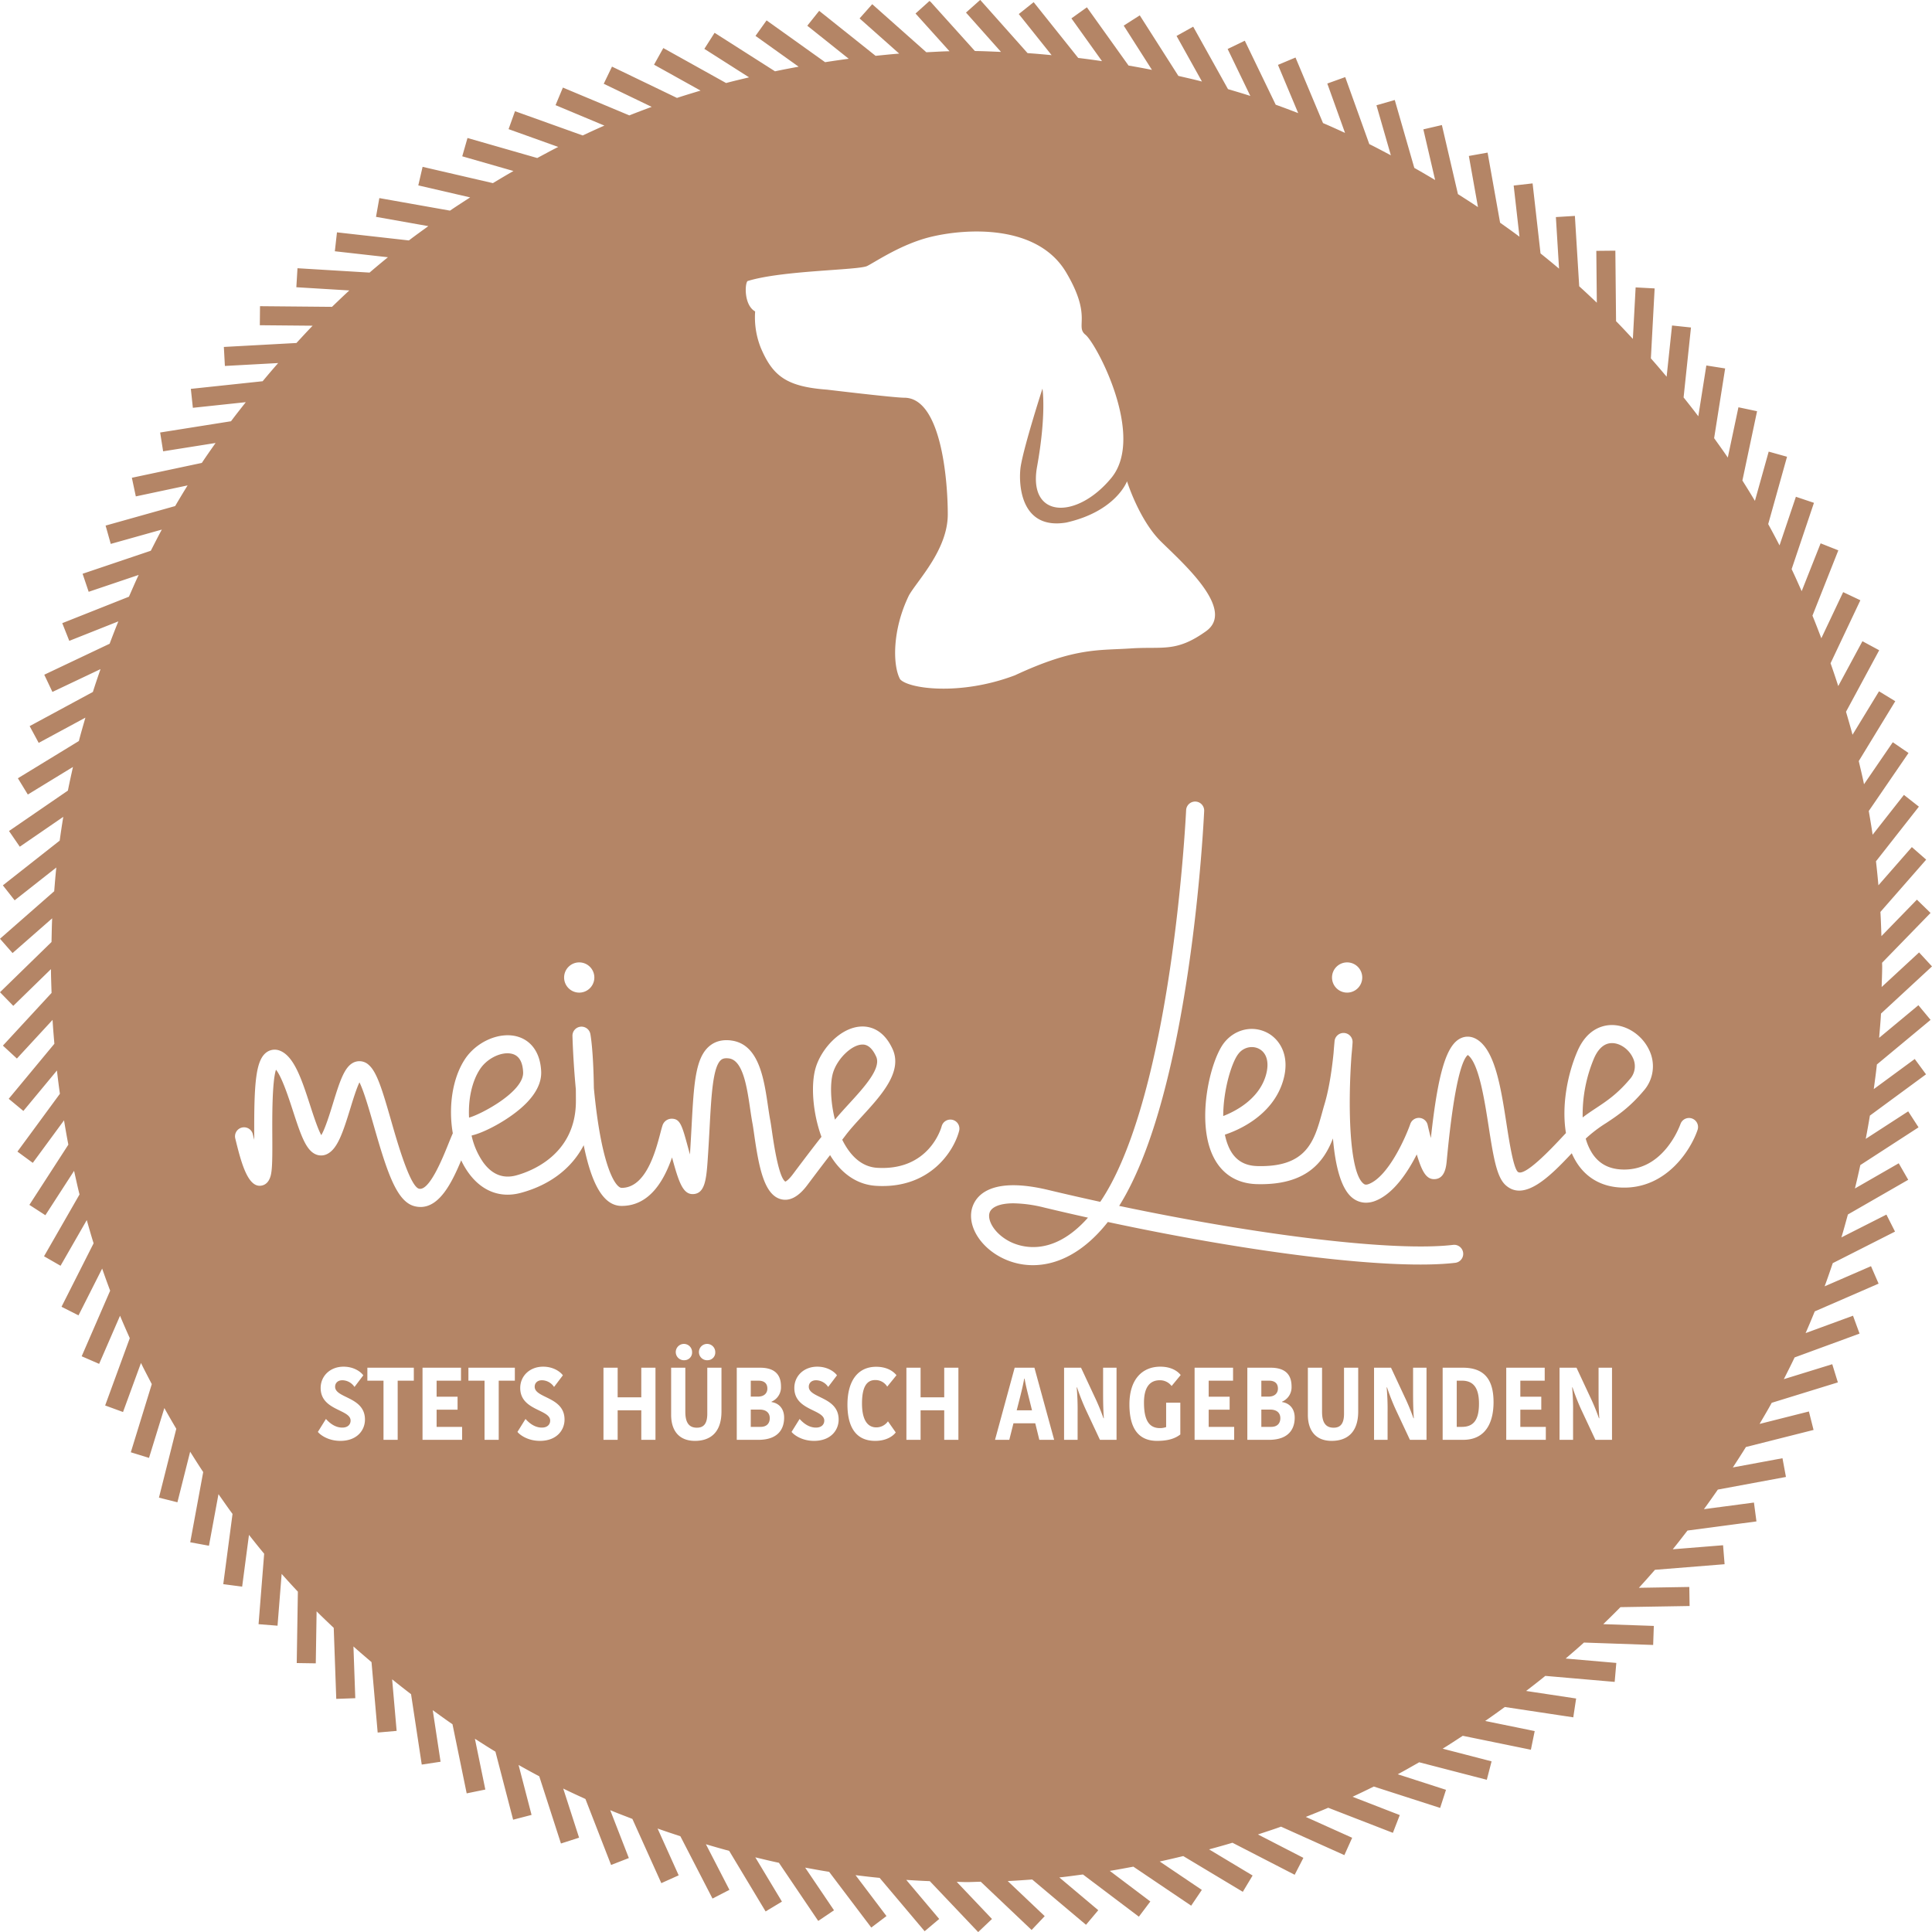 <svg id="Ebene_1" data-name="Ebene 1" xmlns="http://www.w3.org/2000/svg" viewBox="0 0 1000 1000"><title>Logo</title><path d="M973.819,484.543c-.137-4.19-.271-8.373-.516-12.536l23.684-27.059-7.417-6.494-17.308,19.78q-.549-6.239-1.258-12.429l22.209-28.28-7.75-6.081L969.269,432.059c-.594-4.117-1.298-8.197-1.998-12.284l20.572-30.022-8.134-5.573-14.898,21.744c-.814-4.034-1.801-8.001-2.717-11.996L980.99,362.949l-8.412-5.135-13.721,22.494c-1.044-4-2.219-7.945-3.364-11.903l17.173-31.835-8.673-4.678-12.523,23.215q-1.91-5.942-3.975-11.815l15.426-32.599-8.906-4.209-11.3,23.878c-1.505-3.914-2.985-7.841-4.59-11.705l13.388-33.797-9.159-3.635-9.809,24.765c-1.717-3.812-3.386-7.649-5.199-11.407L938.9,260.264l-9.345-3.137-8.47,25.162c-1.918-3.694-3.853-7.373-5.864-11.011l9.746-34.867-9.494-2.654-7.127,25.497c-2.104-3.555-4.288-7.049-6.482-10.545l7.591-35.862-9.643-2.04-5.51,26.032c-2.28-3.405-4.705-6.702-7.071-10.044l5.702-36.084-9.734-1.534-4.156,26.293c-2.485-3.3-5.05-6.533-7.618-9.763l3.823-36.193-9.8-1.036-2.8,26.506c-2.69-3.188-5.385-6.369-8.155-9.484l1.945-36.21-9.837-.528-1.432,26.653c-2.892-3.064-5.731-6.179-8.7-9.165l-.364-36.503-9.856.099.266,26.839c-3.015-2.864-6.034-5.717-9.121-8.502l-2.235-36.427-9.838.605,1.637,26.703c-3.154-2.678-6.36-5.29-9.585-7.886l-4.104-36.252-9.792,1.111,3,26.498c-3.289-2.496-6.678-4.861-10.034-7.271l-6.469-36.269-9.699,1.733,4.721,26.475c-3.413-2.301-6.894-4.507-10.369-6.722l-8.309-35.753-9.595,2.228L742.817,93.18c-3.565-2.13-7.147-4.236-10.774-6.272L721.925,51.76l-9.47,2.731,7.452,25.893c-3.714-1.948-7.393-3.951-11.163-5.8L696.286,39.906l-9.279,3.333,9.176,25.549c-3.784-1.723-7.556-3.459-11.392-5.079L670.553,29.775l-9.082,3.809,10.472,24.964q-5.785-2.247-11.642-4.351L644.305,21.072l-8.878,4.285L647.161,49.653c-3.821-1.243-7.689-2.374-11.551-3.521L617.591,13.805l-8.608,4.798,13.156,23.602c-4.033-1.071-8.139-1.954-12.216-2.92L589.941,7.952,581.63,13.256l14.622,22.92c-4.017-.823-8.072-1.534-12.125-2.258L562.575,3.78l-8.012,5.73,15.834,22.14q-6.138-.913-12.321-1.663L535.018,1.121l-7.696,6.15L544.315,28.545c-4.143-.384-8.284-.777-12.457-1.052L507.357-.043l-7.359,6.55,18.117,20.358c-4.5-.165-8.979-.41-13.511-.456L481.485.731,481.408.8,481.115.48l-7.24,6.517,17.581,19.525c-4.021.073-7.992.347-11.989.519L451.461,2.169l-6.541,7.37,20.51,18.212c-4.1.298-8.158.741-12.228,1.144L424,5.608l-6.149,7.704L439.304,30.42c-4.098.529-8.17,1.134-12.236,1.766l-30.293-21.631-5.731,8.021L413.374,34.52c-4.09.757-8.177,1.524-12.23,2.387l-31.28-19.925-5.292,8.309,23.145,14.744c-3.97.965-7.965,1.871-11.894,2.939l-32.497-18.103-4.798,8.61,24.076,13.408c-4.082,1.24-8.17,2.45-12.204,3.796L316.77,34.48l-4.275,8.878,24.82,11.959Q331.49,57.45,325.734,59.725l-34.383-14.393L287.55,54.425l25.287,10.584c-3.787,1.633-7.511,3.373-11.246,5.102L266.565,57.562,263.24,66.844l25.707,9.209c-3.672,1.832-7.254,3.812-10.872,5.737l-36.1-10.362-2.72,9.476,26.511,7.608c-3.577,2.04-7.112,4.146-10.631,6.276L218.735,86.355,216.509,95.96l26.843,6.216c-3.494,2.258-6.997,4.503-10.428,6.848l-36.579-6.491-1.725,9.708,27.085,4.808c-3.369,2.45-6.765,4.867-10.066,7.403l-37.225-4.189-1.099,9.79,27.479,3.092c-3.203,2.615-6.379,5.254-9.511,7.949l-37.305-2.258-.596,9.836,27.43,1.661c-3.041,2.776-5.998,5.634-8.966,8.487l-37.269-.34-.094,9.856,27.341.249c-2.863,2.924-5.607,5.959-8.395,8.95l-37.564,2.043.535,9.841,27.58-1.502q-4.078,4.647-8.026,9.408L98.78,201.28l1.043,9.8,27.399-2.915c-2.57,3.276-5.163,6.529-7.647,9.873l-36.684,5.825,1.546,9.734,27.148-4.308c-2.393,3.423-4.81,6.826-7.114,10.313l-36.217,7.691,2.05,9.641,26.803-5.69q-3.287,5.307-6.443,10.696L54.659,272.042l2.664,9.484,26.434-7.413c-1.964,3.607-3.82,7.281-5.692,10.945l-35.317,11.92,3.149,9.333,25.874-8.732c-1.759,3.711-3.366,7.503-5.03,11.266L32.225,322.545l3.634,9.159,25.398-10.085c-1.561,3.829-3.048,7.694-4.51,11.573l-33.834,16.04,4.22,8.908L52.03,346.335c-1.348,3.924-2.704,7.843-3.951,11.815L15.344,375.839l4.686,8.673L44.202,371.451c-1.135,4.024-2.34,8.021-3.37,12.092L9.26,402.833l5.142,8.412,23.366-14.278c-.903,4.065-1.815,8.124-2.613,12.228L4.662,430.131l5.581,8.124,22.509-15.458q-1.007,6.13-1.855,12.307L1.485,458.255,7.579,466,29.149,449.017c-.438,4.075-.756,8.18-1.09,12.284L0,485.897l6.493,7.406,20.512-17.98c-.211,4.061-.239,8.172-.347,12.262L0,513.576l6.875,7.053,19.501-19.011c.013,4.126.195,8.212.311,12.316L1.504,541.211l7.239,6.687,18.463-20.002c.238,4.139.596,8.243.94,12.353L4.518,568.737l7.583,6.289L29.473,554.08q.685,6.056,1.532,12.059L9.023,596.066l7.947,5.832L33.138,579.887c.712,4.205,1.423,8.409,2.246,12.575l-20.17,31.177,8.273,5.356,14.856-22.964c.93,4.078,1.786,8.18,2.82,12.214L22.792,650.246l8.543,4.909,13.573-23.642c1.156,4.017,2.282,8.048,3.541,12.02L31.838,676.383l8.794,4.447,12.244-24.214c1.341,3.833,2.708,7.652,4.142,11.437L42.277,702.005l9.037,3.931L62.131,681.021c1.615,3.909,3.325,7.767,5.041,11.622L54.425,727.468l9.252,3.389L72.97,705.47c1.781,3.699,3.723,7.303,5.596,10.95L67.71,751.697l9.419,2.907,7.942-25.807c1.997,3.621,4.087,7.178,6.175,10.74l-8.974,35.639,9.558,2.404,6.593-26.183c2.216,3.537,4.45,7.061,6.756,10.537l-6.715,36.345,9.689,1.789,4.931-26.694c2.415,3.416,4.772,6.877,7.273,10.227L115.563,819.96l9.773,1.285,3.533-26.792c2.596,3.271,5.182,6.546,7.862,9.748l-2.902,36.477,9.819.784,2.133-26.812q4.134,4.657,8.395,9.193l-.588,36.953,9.858.149.426-26.933c2.897,2.92,5.895,5.734,8.866,8.575l1.309,36.755,9.848-.354-.955-26.788c3.062,2.763,6.22,5.422,9.355,8.104l3.184,36.46,9.819-.857-2.331-26.694q4.848,3.908,9.795,7.698l5.532,36.435,9.744-1.471-4.051-26.687c3.394,2.443,6.761,4.92,10.222,7.271l7.344,35.785,9.651-1.977-5.397-26.296c3.528,2.252,7.036,4.527,10.628,6.685l9.157,35.218,9.54-2.48-6.723-25.852c3.545,1.994,7.107,3.958,10.708,5.862L290.35,954.196l9.38-3.02-8.207-25.422c3.794,1.864,7.644,3.63,11.495,5.395l13.281,34.153,9.187-3.577-9.636-24.779c3.777,1.596,7.643,3.022,11.469,4.524l14.982,33.244,8.981-4.045L340.365,946.44c3.899,1.4,7.847,2.692,11.794,3.992l16.633,32.255,8.757-4.51-12.17-23.599c3.995,1.183,8.002,2.338,12.042,3.42l18.854,31.358,8.451-5.089-13.779-22.913c4.065.962,8.114,1.967,12.221,2.82l20.347,30.098,8.162-5.514-14.923-22.076c4.129.735,8.236,1.536,12.402,2.164l21.818,28.849,7.864-5.946L442.83,970.581c4.148.503,8.29,1.012,12.47,1.405l23.293,27.616,7.538-6.352-17.051-20.217c4.054.266,8.121.496,12.202.655l25.021,26.354,7.146-6.782-18.248-19.218c1.698.017,3.374.125,5.075.125,2.47,0,4.904-.149,7.364-.184L533.96,998.951l6.782-7.156L521.595,973.63c4.246-.188,8.453-.506,12.668-.807l27.85,23.443,6.345-7.545L548.304,971.756c4.109-.415,8.158-1.016,12.235-1.532l28.937,21.843,5.934-7.864-20.99-15.844c4.095-.645,8.143-1.432,12.204-2.179l29.925,20.191,5.516-8.16-21.793-14.705c4.082-.879,8.134-1.828,12.177-2.81l30.828,18.503,5.069-8.441L625.812,957.236c4.051-1.111,8.101-2.224,12.109-3.438l32.201,16.582,4.508-8.759L651.116,949.513c3.987-1.339,8.007-2.602,11.945-4.041l32.778,14.74,4.043-8.979-24.016-10.802c3.889-1.551,7.786-3.09,11.622-4.739l33.467,12.981,3.563-9.189-24.447-9.482q5.541-2.58,11.005-5.294l34.339,11.07,3.027-9.374-24.967-8.048c3.743-2.004,7.415-4.114,11.097-6.21l34.994,9.069,2.47-9.54-25.316-6.563c3.521-2.145,6.944-4.434,10.403-6.668l35.258,7.215,1.976-9.653-25.631-5.243c3.425-2.358,6.802-4.781,10.161-7.225l35.439,5.35,1.473-9.744-25.878-3.907c3.328-2.577,6.668-5.138,9.925-7.801l35.907,3.108.848-9.815-26.211-2.272c3.167-2.744,6.369-5.446,9.46-8.273l35.822,1.246.344-9.856-26.179-.912c2.998-2.903,5.978-5.819,8.898-8.801l35.801-.593-.157-9.856-26.093.433c2.825-3.059,5.578-6.184,8.324-9.314l36.039-2.893-.792-9.821-26.047,2.092c2.62-3.171,5.099-6.457,7.637-9.697l35.687-4.728-1.295-9.765-25.896,3.433c2.462-3.34,4.84-6.743,7.215-10.144l35.246-6.538-1.798-9.687-25.697,4.764c2.292-3.501,4.576-7.01,6.777-10.574l35.009-8.835-2.412-9.558-25.527,6.443c2.103-3.636,4.273-7.23,6.282-10.931l34.239-10.567-2.907-9.409-25.063,7.737c1.889-3.733,3.782-7.459,5.575-11.249l33.621-12.336-3.391-9.258-24.537,9.001q2.443-5.579,4.738-11.239l33.046-14.363-3.931-9.037-24.002,10.432c1.478-3.965,2.832-7.986,4.207-11.999L980.86,637.47l-4.454-8.796L953.1,640.485c1.214-3.919,2.26-7.909,3.372-11.874l31.222-17.957-4.911-8.541-22.677,13.04c.999-4.014,1.899-8.065,2.797-12.118l30.132-19.528-5.356-8.273-21.974,14.241c.763-4,1.49-8.014,2.152-12.048l29.05-21.356-5.84-7.936-21.209,15.59c.567-4.242,1.165-8.478,1.619-12.753L999.26,527.886l-6.299-7.584-20.32,16.885c.323-4.185.743-8.344.956-12.561L1000,500.212l-6.689-7.239-19.367,17.908c.078-3.553.269-7.075.269-10.647,0-.642-.044-1.273-.048-1.915l25.084-25.783-7.063-6.875-18.368,18.881ZM807.215,707.923h8.781l6.86,14.7a110.978,110.978,0,0,1,4.75,11.451h.191c-.383-5.221-.383-10.386-.383-14.327V707.923h6.958v37.334h-8.59l-7.388-15.763a112.833,112.833,0,0,1-4.462-11.397h-.191a127.658,127.658,0,0,1,.479,13.047v14.112h-7.005V707.923Zm-27.588,0H799.54v6.712h-12.619v8.309h10.843v6.709H786.92v8.895h13.195v6.709H779.628V707.923Zm-32.913,0h10.459c10.94,0,15.881,5.912,15.881,17.842,0,9.533-3.406,19.492-15.786,19.492H746.714V707.923Zm-35.505,0h8.779l6.861,14.7a111.378,111.378,0,0,1,4.75,11.451h.191c-.383-5.221-.383-10.386-.383-14.327V707.923h6.956v37.334h-8.588l-7.388-15.763a112.88,112.88,0,0,1-4.464-11.397h-.191a127.032,127.032,0,0,1,.481,13.047v14.112h-7.005V707.923Zm-34.258,0h7.34v22.795c0,5.326,1.679,8.256,5.998,8.256,3.503,0,5.373-2.077,5.373-7.246V707.923h7.34v22.636c0,11.397-6.286,15.233-13.723,15.233-8.683,0-12.329-5.807-12.329-13.474V707.923Zm-31.331,0h12.043c5.949,0,10.841,2.186,10.841,9.694a8.109,8.109,0,0,1-4.893,7.884v.212c3.215.427,6.524,2.824,6.524,8.094,0,4.847-2.206,11.451-13.386,11.451H645.62V707.923Zm-27.3,0h19.91v6.712H625.614v8.309h10.843v6.709H625.614v8.895h13.194v6.709H618.321V707.923ZM584.589,726.938c0-13.477,7.054-19.548,15.979-19.548,6.619,0,9.643,3.145,10.554,4.315l-4.701,5.697a7.522,7.522,0,0,0-6.142-2.981c-4.413,0-8.156,2.717-8.156,11.559,0,9.211,2.687,13.206,8.3,13.206a9.247,9.247,0,0,0,3.167-.533V726.032h7.34v16.457c-2.446,1.864-5.805,3.303-12.043,3.303-9.548,0-14.298-6.391-14.298-18.854Zm-33.824-19.015h8.779l6.861,14.7a111.378,111.378,0,0,1,4.75,11.451h.191c-.384-5.221-.384-10.386-.384-14.327V707.923h6.958v37.334h-8.588l-7.389-15.763a112.833,112.833,0,0,1-4.463-11.397H557.29a127.629,127.629,0,0,1,.479,13.047v14.112h-7.004V707.923Zm-35.746,37.334,10.173-37.334h10.22l10.219,37.334h-7.676l-2.111-8.575H524.567l-2.159,8.575ZM503.541,624.16c2.296-6.02,10.428-15.094,39.106-8.222,8.942,2.14,17.913,4.19,26.834,6.133,15.192-22.289,27.647-63.804,36.067-120.315,6.574-44.115,8.371-82.067,8.388-82.444a4.675,4.675,0,0,1,9.34.426c-.281,6.084-7.087,145.627-43.999,204.432,73.433,15.458,142.592,23.753,172.858,20.176a4.675,4.675,0,0,1,1.095,9.286c-32.221,3.799-103.266-4.735-179.81-21.133-12.875,16.343-26.741,22.355-38.788,22.355a35.573,35.573,0,0,1-16.87-4.236c-11.5-6.189-17.613-17.564-14.222-26.459Zm-34.388,83.763h7.34V723.261h12.235V707.923h7.34v37.334h-7.34V729.973H476.494v15.284h-7.34V707.923Zm-30.516,19.069c0-11.773,5.038-19.548,14.874-19.548,6.623,0,9.597,3.25,10.508,4.368l-4.798,5.912a7.116,7.116,0,0,0-6.237-3.409c-4.512,0-6.814,3.784-6.814,12.145,0,7.721,2.399,12.353,7.437,12.353a7.358,7.358,0,0,0,5.998-3.142l4.029,5.754c-1.439,1.918-4.845,4.368-10.65,4.368-10.317,0-14.347-7.671-14.347-18.8Zm-28.932,14.165,4.175-6.709c1.439,1.596,4.366,4.473,8.444,4.473,2.927,0,4.319-1.649,4.319-3.623,0-5.912-15.499-5.113-15.499-16.883,0-6.176,4.894-11.024,11.852-11.024,5.614,0,9.116,2.878,10.22,4.474l-4.559,6.018a7.646,7.646,0,0,0-6.286-3.462c-2.397,0-3.741,1.491-3.741,3.355,0,6.018,15.45,5.113,15.45,16.988,0,5.592-4.175,11.028-12.715,11.028-6.477,0-10.506-3.198-11.659-4.635Zm-28.356-33.233h12.043c5.95,0,10.843,2.186,10.843,9.694a8.111,8.111,0,0,1-4.893,7.884v.212c3.213.427,6.524,2.824,6.524,8.094,0,4.847-2.208,11.451-13.386,11.451H381.349V707.923Zm-33.97,0h7.342v22.795c0,5.326,1.679,8.256,5.996,8.256,3.504,0,5.375-2.077,5.375-7.246V707.923h7.34v22.636c0,11.397-6.284,15.233-13.723,15.233-8.683,0-12.331-5.807-12.331-13.474V707.923Zm19.001-3.885a4.226,4.226,0,1,1,3.838-4.208,3.97,3.97,0,0,1-3.838,4.208Zm-11.996,0a4.225,4.225,0,1,1,3.84-4.208,3.969,3.969,0,0,1-3.84,4.208Zm-42.03,3.885h7.342V723.261h12.235V707.923h7.34v37.334h-7.34V729.973H319.697v15.284h-7.342V707.923ZM267.83,741.157l4.175-6.709c1.439,1.596,4.366,4.473,8.444,4.473,2.927,0,4.317-1.649,4.317-3.623,0-5.912-15.497-5.113-15.497-16.883,0-6.176,4.894-11.024,11.852-11.024,5.614,0,9.116,2.878,10.22,4.474l-4.559,6.018a7.652,7.652,0,0,0-6.286-3.462c-2.399,0-3.743,1.491-3.743,3.355,0,6.018,15.451,5.113,15.451,16.988,0,5.592-4.175,11.028-12.715,11.028-6.477,0-10.508-3.198-11.659-4.635Zm-25.382-33.233h24.038v6.712h-8.348v30.621h-7.34V714.636h-8.349v-6.712Zm-23.75,0H238.61v6.712H225.991v8.309h10.845v6.709H225.991v8.895h13.194v6.709H218.698V707.923Zm-28.547,0h24.038v6.712H205.84v30.621H198.5V714.636h-8.35v-6.712Zm-25.622,33.233,4.175-6.709c1.439,1.596,4.366,4.473,8.444,4.473,2.927,0,4.319-1.649,4.319-3.623,0-5.912-15.497-5.113-15.497-16.883,0-6.176,4.893-11.024,11.85-11.024,5.614,0,9.116,2.878,10.22,4.474l-4.559,6.018a7.649,7.649,0,0,0-6.284-3.462c-2.401,0-3.743,1.491-3.743,3.355,0,6.018,15.45,5.113,15.45,16.988,0,5.592-4.175,11.028-12.716,11.028-6.477,0-10.508-3.198-11.659-4.635Zm143.1-235.202a7.823,7.823,0,1,1-7.823-7.823,7.824,7.824,0,0,1,7.823,7.823Zm70.857,32.612c14.3,1.845,16.917,19.633,19.021,33.924.391,2.651.758,5.158,1.175,7.372.288,1.529.579,3.572.918,5.935,2.229,15.6,4.545,24.276,6.887,25.803.41-.168,1.703-.885,3.889-3.799,8.272-11.026,12.296-16.211,14.806-19.386-4.618-12.6-5.546-27.232-2.976-35.795,2.903-9.675,12.575-20.56,23.14-21.271,4.117-.295,11.756.87,16.674,11.698,5.301,11.673-5.856,23.853-15.698,34.6-3.276,3.577-6.369,6.953-8.745,10.12-.608.814-1.127,1.488-1.64,2.143a38.303,38.303,0,0,0,2.951,5.048c4.141,5.939,9.228,9.133,15.121,9.497,26.868,1.623,33.132-20.523,33.386-21.47a4.674,4.674,0,0,1,9.045,2.362c-2.736,10.584-15.236,30.141-43.005,28.438-8.759-.538-16.442-5.201-22.214-13.479q-.818-1.171-1.571-2.428c-2.529,3.267-6.169,8.031-11.796,15.534-4.506,6.008-9.088,8.471-13.606,7.306-8.732-2.238-11.463-16.541-13.9-33.601-.322-2.255-.601-4.205-.85-5.531-.45-2.397-.831-4.992-1.236-7.737-1.644-11.173-3.69-25.077-10.97-26.017-2.411-.306-3.44.256-4.07.777-4.229,3.521-5.019,18.157-5.934,35.099-.288,5.326-.615,11.364-1.068,17.725-.67,9.384-1.568,16.071-7.037,16.602-5.634.572-7.786-5.942-11.342-18.949-3.931,11.358-11.288,25.099-26.072,25.099-8.952,0-15.302-10.064-19.646-31.425-6.149,11.867-17.396,20.593-32.546,24.667-10.547,2.846-20.149-.814-27.026-10.296a40.882,40.882,0,0,1-3.84-6.542c-4.75,11.405-11.082,24.137-21.033,24.137a12.562,12.562,0,0,1-3.039-.383c-9.252-2.282-14.165-17.258-21.158-41.652-2.241-7.813-5.167-18.023-7.432-22.47-1.564,3.22-3.423,9.274-4.755,13.62-3.904,12.715-6.641,20.635-11.73,23.359a6.963,6.963,0,0,1-5.971.357c-5.092-2.052-7.735-9.528-11.964-22.567-2.077-6.401-5.708-17.593-8.783-21.307-2.038,6.188-1.947,24.803-1.902,34.252.053,10.938.04,17.29-.844,20.603-1.264,4.747-4.379,5.224-5.768,5.214-6.563-.066-9.889-13.623-12.561-24.515a4.674,4.674,0,0,1,9.079-2.225c.236.962.489,1.95.755,2.949q-.004-.995-.01-1.984c-.133-27.444.753-39.545,6.587-43.457a7.155,7.155,0,0,1,6.919-.591c7.256,3.022,11.221,15.243,15.417,28.173,1.637,5.047,3.961,12.211,5.778,15.451,2.062-3.435,4.59-11.671,6.059-16.459,3.916-12.761,6.396-20.051,11.822-21.573a7.05,7.05,0,0,1,6.773,1.759c4.159,3.697,6.946,12.896,11.515,28.834,3.164,11.036,9.748,34.004,14.413,35.153,5.294,1.3,12.102-15.517,15.006-22.702.919-2.272,1.727-4.271,2.49-5.991-2.333-13.45-.327-28.244,6.221-38.265,5.981-9.153,17.864-14.347,27.053-11.832,7.505,2.057,12.047,8.651,12.463,18.09.234,5.316-2.238,10.719-7.344,16.055-7.916,8.27-21.944,15.634-28.556,17.075-.032.056-.064.117-.097.176a38.707,38.707,0,0,0,6,13.765c4.567,6.298,10.298,8.566,17.027,6.761,7.261-1.955,30.943-10.501,30.943-38.485q0-3.253-.037-6.144c-1.41-14.908-1.727-26.934-1.742-27.589a4.674,4.674,0,0,1,9.255-1.034c.069.347,1.547,7.979,1.828,28.065.428,4.51.957,9.269,1.605,14.004,4.085,29.755,10.14,37.616,12.771,37.616,12.604,0,17.608-19.081,20.014-28.253.427-1.627.763-2.91,1.089-3.889a5.004,5.004,0,0,1,4.935-3.647c4.308.118,5.241,3.553,8.334,14.931.283,1.038.616,2.265.979,3.572.337-5.109.599-9.97.836-14.347,1.198-22.23,1.923-35.651,9.287-41.781,2.98-2.477,6.763-3.442,11.248-2.863ZM624.242,326.714c-15.597,11.139-22.28,7.798-38.991,8.912-16.709,1.114-28.905-.566-59.88,13.89-28.439,10.775-55.212,6.963-59.472,2.064-3.831-6.917-4.239-25.427,4.615-43.504,4.456-7.796,20.051-23.562,20.051-41.855,0-18.299-3.555-60.362-22.524-60.362-5.243,0-40.019-4.183-40.019-4.183-21.009-1.547-27.98-7.125-34.092-21.29a42.481,42.481,0,0,1-3.067-19.181c-5.856-3.291-5.375-14.424-3.926-15.726,17.845-5.579,57.464-5.579,61.92-7.807s17.743-11.381,32.9-15.057c18.402-4.461,55.206-6.692,70.076,18.367,13.738,23.152,4.456,27.85,10.025,32.303,5.57,4.457,31.192,52.445,13.367,74.085-17.823,21.637-43.337,21.268-38.434-5.852,4.911-27.173,2.788-40.383,2.788-40.383s-9.399,29.104-11.234,40.105c-1.16,6.946-1.337,33.382,23.56,29.23,25.778-5.813,31.441-21.358,31.441-21.358s6.242,19.975,17.501,31.114c11.26,11.143,38.989,35.35,23.394,46.489Zm80.852,179.24a7.822,7.822,0,1,1-7.821-7.823,7.824,7.824,0,0,1,7.821,7.823Zm173.584,78.827c-3.599,10.703-16.443,30.723-39.34,29.904-10.103-.364-18.16-4.867-23.299-13.015a35.191,35.191,0,0,1-2.495-4.75c-11.08,11.8-24.432,25.234-34.154,16.587-4.586-4.077-6.274-13.711-8.862-30.389-2.123-13.668-5.03-32.39-10.571-36.877-.085-.069-.161-.125-.227-.169-2.45,1.949-6.821,11.822-10.806,53.724l-.081.863c-.288,3.025-.887,9.316-6.113,9.651-4.483.323-6.721-3.902-9.418-12.783-4.615,9.076-11.911,20.218-21.238,23.951a13.458,13.458,0,0,1-5.033,1.039,11.228,11.228,0,0,1-6.79-2.309c-6.221-4.655-9.132-17.083-10.318-30.965-4.769,12.37-13.936,24.356-39.409,23.662-10.52-.291-18.407-5.412-22.803-14.809-8.637-18.466-1.238-49.34,5.902-58.382,5.546-7.027,14.742-9.137,22.368-5.136,6.264,3.291,12.128,11.847,8.038,25.143-5.62,18.275-24.117,25.641-30.017,27.562a30.145,30.145,0,0,0,2.177,6.851c2.878,6.15,7.65,9.235,14.593,9.423,25.651.699,29.502-13.047,33.531-27.611.425-1.537.841-3.046,1.278-4.507,2.587-8.654,3.985-19.628,4.652-26.32.202-2.665.391-4.798.526-6.22a4.674,4.674,0,0,1,9.319.721c-.019.284-.173,2.776-.545,6.514-1.921,26.233-1.234,60.946,6.306,66.587.411.305,1.026.769,2.753.076,10.012-4.007,18.827-23.777,21.378-31.056a4.674,4.674,0,0,1,8.971.521c.494,2.192,1.068,4.52,1.667,6.782,3.73-34.298,8.189-48.608,15.798-51.805,1.789-.755,5.392-1.529,9.421,1.735,8.346,6.755,11.183,25.033,13.926,42.71,1.403,9.045,3.528,22.717,5.835,24.833,3.372,2.983,17.857-12.5,22.621-17.589.794-.85,1.569-1.679,2.319-2.47-2.348-14.129.78-30.476,5.973-42.445,5.001-11.527,13.14-13.376,17.549-13.455h.296c7.726,0,15.578,5.218,19.174,12.78a19.168,19.168,0,0,1-2.844,21.32c-7.296,8.659-13.684,12.885-19.318,16.614a69.466,69.466,0,0,0-10.596,8.068,27.971,27.971,0,0,0,3.174,7.34c3.514,5.571,8.659,8.405,15.729,8.659,8.866.311,16.64-3.403,22.942-11.077a45.268,45.268,0,0,0,7.204-12.479,4.675,4.675,0,0,1,8.857,2.993Zm-59.49-6.389c2.38-1.839,4.722-3.389,7.02-4.909,5.358-3.548,10.899-7.215,17.33-14.847a9.913,9.913,0,0,0,1.551-11.282c-2.064-4.334-6.553-7.445-10.723-7.445h-.144c-4.781.083-7.606,4.302-9.135,7.826a75.061,75.061,0,0,0-5.9,30.657ZM633.14,577.659c5.92-2.296,18.173-8.398,21.952-20.686,2.042-6.636.752-11.913-3.448-14.115a8.086,8.086,0,0,0-3.731-.896,8.769,8.769,0,0,0-6.955,3.54c-3.465,4.391-7.814,18.718-7.818,32.157Zm-390.357.813c5.852-1.537,28.436-13.294,27.987-23.482-.235-5.343-2.116-8.534-5.593-9.487a9.633,9.633,0,0,0-2.529-.323c-5.006,0-11.029,3.355-14.229,8.25-4.268,6.536-6.115,15.842-5.636,25.043Zm188.375-23.166c-1.54,5.136-1.397,14.781,1.018,24.22,2.236-2.717,4.776-5.488,7.251-8.194,7.887-8.61,16.828-18.37,14.08-24.419-2.588-5.697-5.522-6.259-6.982-6.259-.218,0-.403.01-.55.02-5.47.371-12.671,7.479-14.816,14.63Zm-38.629,159.33h-3.934v8.253h3.647c3.55,0,4.942-2.025,4.942-4.153,0-2.292-1.2-4.1-4.654-4.1Zm.72,14.965h-4.654v8.947h5.038c3.694,0,4.798-2.345,4.798-4.474,0-3.25-2.448-4.473-5.182-4.473ZM512.275,627.49c-1.459,3.829,2.177,10.73,9.919,14.896,5.072,2.731,22.033,9.218,40.94-12.131q-11.287-2.504-22.663-5.228a69.587,69.587,0,0,0-15.873-2.196c-7.557,0-11.361,2.14-12.323,4.659Zm15.363,97.051-1.392,5.433h7.918l-1.295-5.221c-1.297-5.165-1.967-7.882-2.544-11.182h-.191c-.576,3.195-1.295,6.228-2.495,10.97ZM656.8,714.636h-3.936v8.253h3.647c3.55,0,4.942-2.025,4.942-4.153,0-2.292-1.198-4.1-4.652-4.1Zm.718,14.965h-4.654v8.947h5.038c3.694,0,4.799-2.345,4.799-4.474,0-3.25-2.448-4.473-5.184-4.473Zm99.126-14.965h-2.639v23.912h2.688c6.86,0,8.827-4.848,8.827-12.037,0-9-3.55-11.876-8.876-11.876Z" style="fill:#b48566"/></svg>